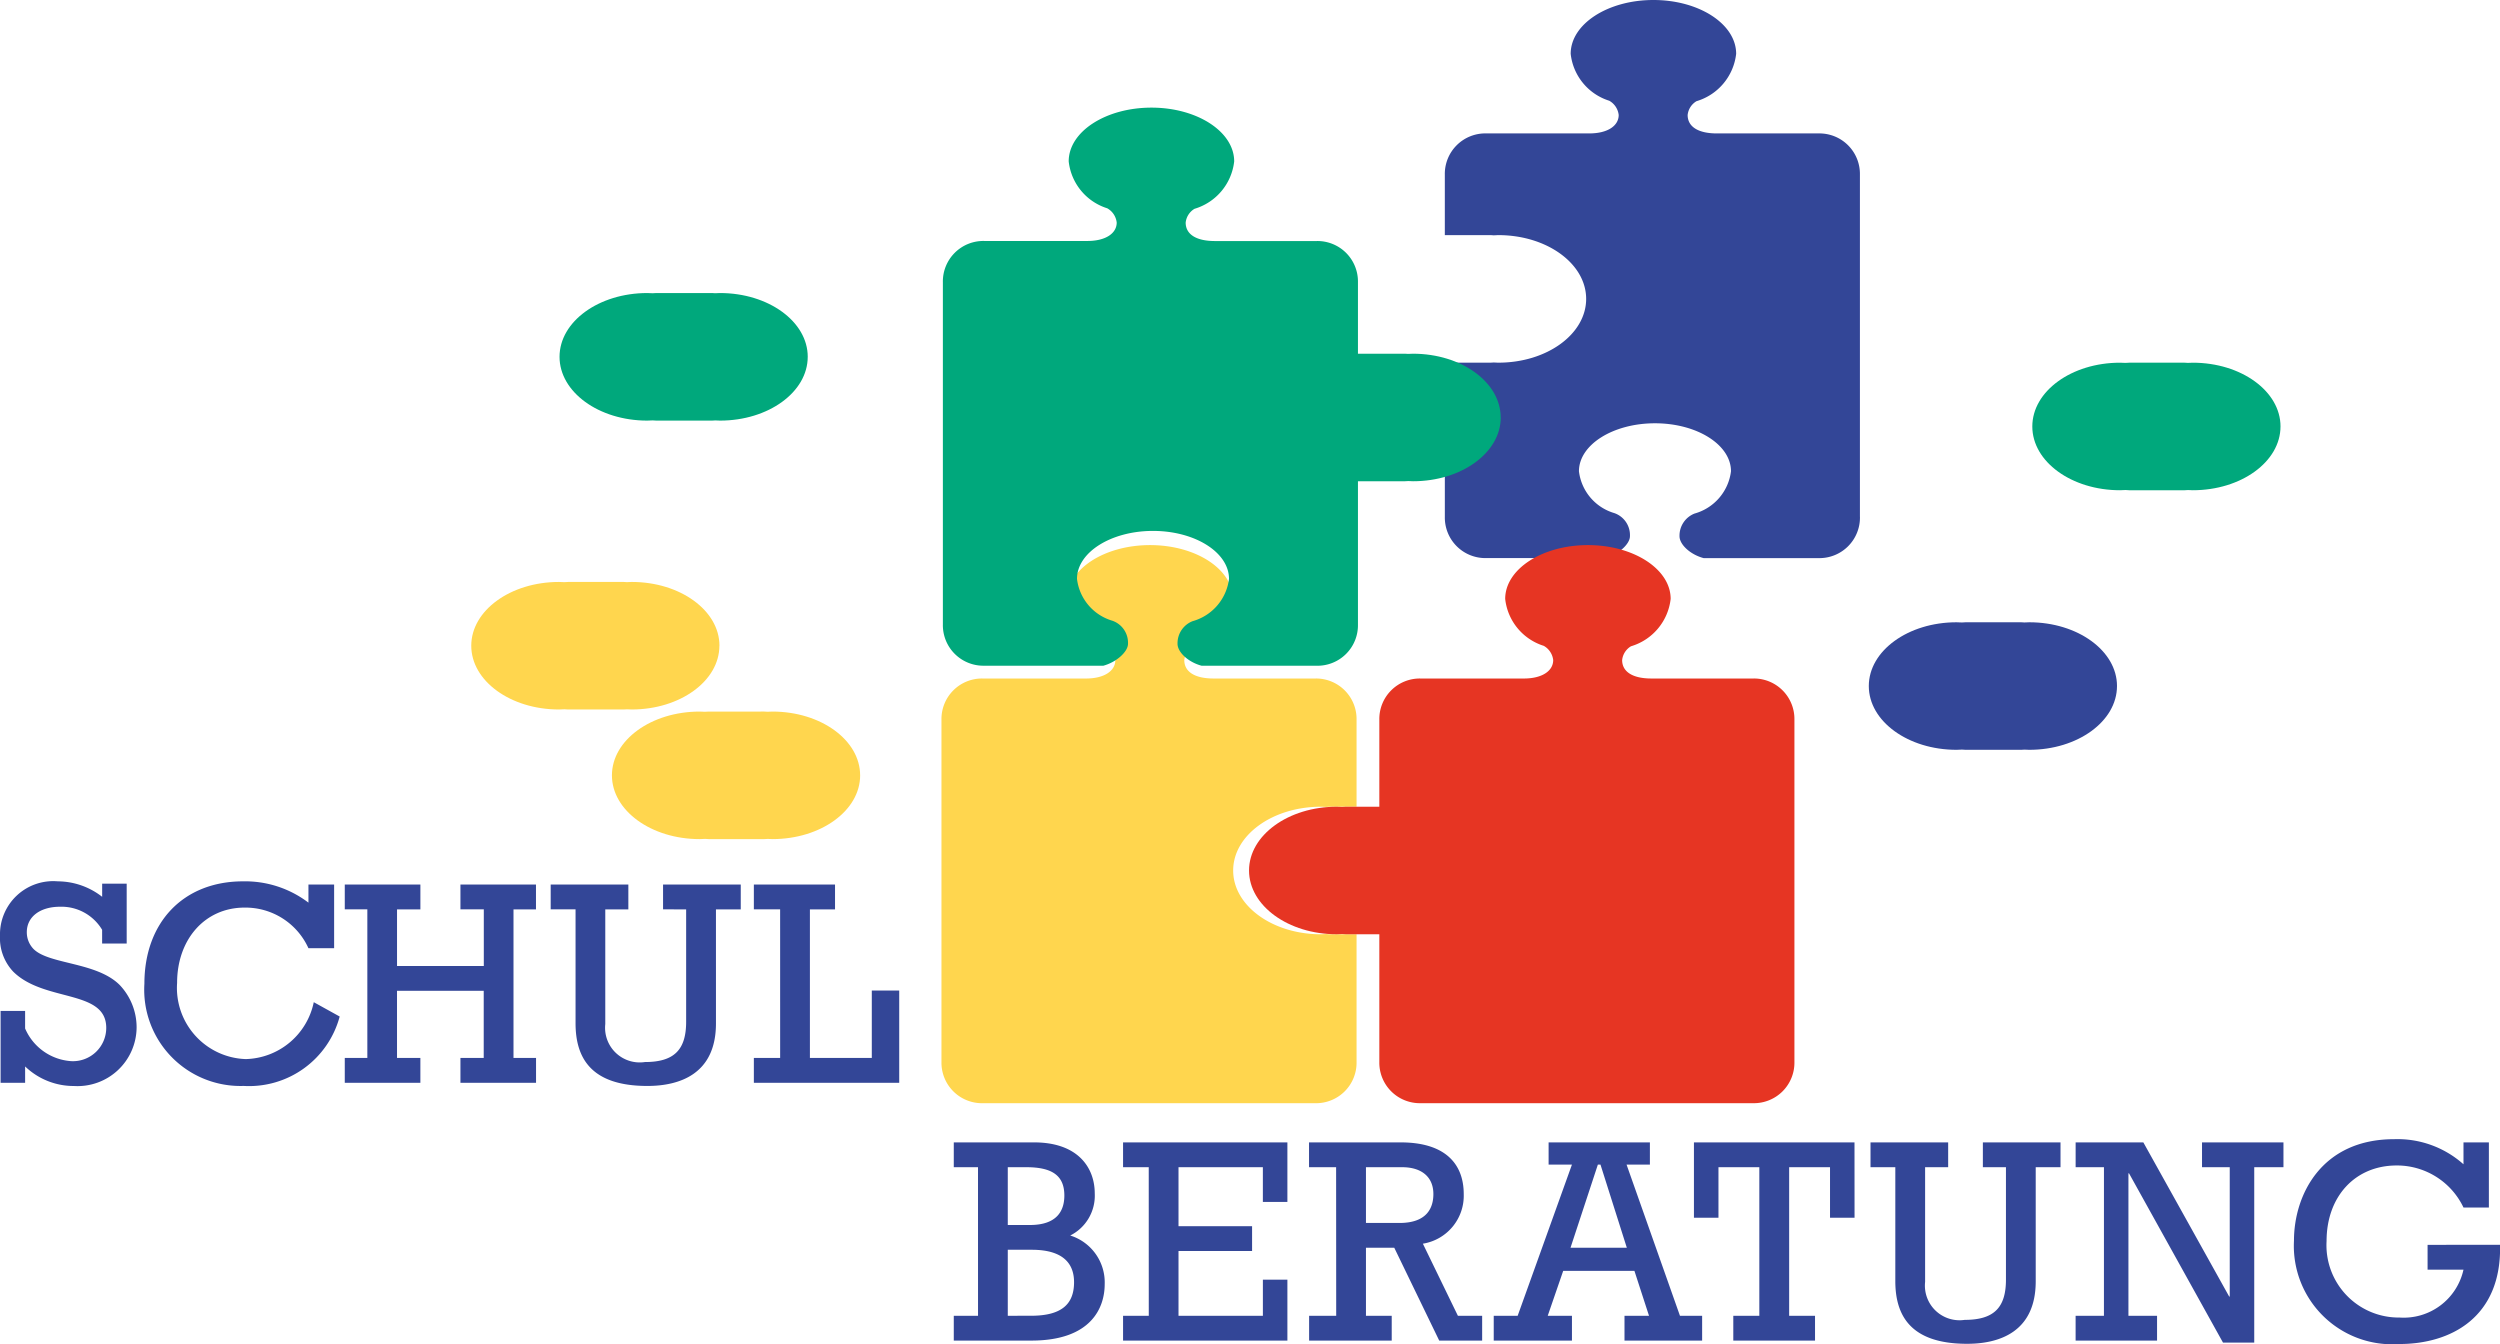 <svg xmlns="http://www.w3.org/2000/svg" width="147.684" height="79.4" viewBox="0 0 147.684 79.4"><g transform="translate(-659 -560)"><path d="M106.265,34.269c0-2.081-2.321-3.767-5.183-3.767-.1,0-.192.007-.287.011-.065,0-.122-.011-.189-.011H97.321s-.086,0-.219.012c-.1,0-.209-.012-.316-.012-2.862,0-5.183,1.686-5.183,3.767s2.321,3.767,5.183,3.767c.11,0,.216-.007.323-.013.072,0,.137.013.212.013h3.285s.078,0,.2-.011c.092,0,.182.011.275.011,2.862,0,5.183-1.686,5.183-3.767" transform="translate(677.794 566.258)" fill="#334697"/><path d="M95.342,30.528v-20.2A2.393,2.393,0,0,0,92.9,7.882H86.892c-1.121,0-1.727-.407-1.727-1.088a1.079,1.079,0,0,1,.522-.816,3.306,3.306,0,0,0,2.344-2.8C88.031,1.422,85.843,0,83.144,0s-4.888,1.422-4.888,3.177a3.277,3.277,0,0,0,2.278,2.774,1.107,1.107,0,0,1,.558.842c0,.64-.657,1.088-1.727,1.088h-6.1a2.393,2.393,0,0,0-2.444,2.443V13.89h2.69c.067,0,.125.008.189.011.1,0,.189-.011.287-.011,2.863,0,5.183,1.686,5.183,3.767s-2.32,3.767-5.183,3.767c-.093,0-.183-.007-.275-.011-.124.01-.2.011-.2.011h-2.69v9.1a2.394,2.394,0,0,0,2.444,2.444h7.039c.78-.215,1.452-.829,1.452-1.294a1.377,1.377,0,0,0-.92-1.362,2.939,2.939,0,0,1-2.093-2.474c0-1.564,2.011-2.833,4.492-2.833s4.49,1.269,4.49,2.833a2.971,2.971,0,0,1-2.154,2.5,1.4,1.4,0,0,0-.887,1.338c0,.492.636,1.085,1.425,1.294H92.9a2.394,2.394,0,0,0,2.444-2.444" transform="translate(673.53 560)" fill="#334697"/><path d="M114.28,21.545c0-2.081-2.321-3.767-5.183-3.767-.1,0-.192.007-.287.011-.065,0-.122-.011-.189-.011h-3.285s-.086,0-.219.012c-.1,0-.208-.012-.316-.012-2.862,0-5.183,1.686-5.183,3.767s2.321,3.767,5.183,3.767c.11,0,.216-.007.323-.013.072,0,.137.013.212.013h3.285s.078,0,.2-.011c.092,0,.182.011.275.011,2.862,0,5.183-1.686,5.183-3.767" transform="translate(679.438 563.648)" fill="#00a87c"/><path d="M70.669,42.174V37.043A2.394,2.394,0,0,0,68.225,34.6H62.219c-1.121,0-1.727-.407-1.727-1.088a1.079,1.079,0,0,1,.522-.816,3.306,3.306,0,0,0,2.344-2.8c0-1.755-2.187-3.177-4.887-3.177s-4.888,1.422-4.888,3.177a3.277,3.277,0,0,0,2.278,2.774,1.107,1.107,0,0,1,.558.842c0,.64-.657,1.088-1.727,1.088h-6.1a2.394,2.394,0,0,0-2.444,2.444v20.2a2.394,2.394,0,0,0,2.444,2.444H68.225a2.394,2.394,0,0,0,2.444-2.444V49.71H69.1c-.076,0-.141-.011-.213-.013-.107,0-.213.013-.322.013-2.863,0-5.185-1.687-5.185-3.769s2.321-3.767,5.185-3.767c.106,0,.21.008.315.013.135-.012.221-.013.221-.013Z" transform="translate(668.468 565.482)" fill="#ffd64e"/><path d="M92.131,57.245v-20.2A2.393,2.393,0,0,0,89.687,34.6H83.681c-1.121,0-1.727-.407-1.727-1.088a1.079,1.079,0,0,1,.522-.816,3.306,3.306,0,0,0,2.344-2.8c0-1.755-2.187-3.177-4.887-3.177s-4.888,1.422-4.888,3.177a3.277,3.277,0,0,0,2.278,2.774,1.105,1.105,0,0,1,.558.842c0,.64-.657,1.088-1.727,1.088h-6.1a2.393,2.393,0,0,0-2.444,2.443v20.2a2.394,2.394,0,0,0,2.444,2.444H89.687a2.394,2.394,0,0,0,2.444-2.444" transform="translate(672.872 565.482)" fill="#e63523"/><path d="M75.886,43.31c0-2.081-2.321-3.767-5.183-3.767-.1,0-.192.007-.287.011-.065,0-.122-.011-.189-.011H66.942s-.086,0-.219.012c-.1,0-.209-.012-.316-.012-2.862,0-5.183,1.686-5.183,3.767s2.321,3.767,5.183,3.767c.11,0,.216-.007.323-.013.072,0,.137.013.212.013h3.285s.078,0,.2-.011c.092,0,.182.011.275.011,2.862,0,5.183-1.686,5.183-3.767" transform="translate(671.561 568.113)" fill="#e63523"/><path d="M44.657,38.646c0-2.081-2.321-3.767-5.183-3.767-.1,0-.192.007-.287.011-.065,0-.122-.011-.189-.011H35.713s-.086,0-.219.012c-.1,0-.208-.012-.316-.012-2.862,0-5.183,1.686-5.183,3.767s2.321,3.767,5.183,3.767c.11,0,.216-.007.323-.013.072,0,.137.013.212.013H39s.078,0,.2-.011c.092,0,.182.011.275.011,2.862,0,5.183-1.686,5.183-3.767" transform="translate(665.154 567.156)" fill="#ffd64e"/><path d="M37.762,32.292c0-2.081-2.321-3.767-5.183-3.767-.1,0-.192.007-.287.011-.065,0-.122-.011-.189-.011H28.818s-.086,0-.219.012c-.1,0-.208-.012-.316-.012-2.862,0-5.183,1.686-5.183,3.767s2.321,3.767,5.183,3.767c.11,0,.216-.007.323-.013.072,0,.137.013.212.013H32.1s.078,0,.2-.011c.092,0,.182.011.275.011,2.862,0,5.183-1.686,5.183-3.767" transform="translate(663.739 565.853)" fill="#ffd64e"/><path d="M42.089,18.131c0-2.081-2.321-3.767-5.183-3.767-.1,0-.192.007-.287.011-.065,0-.122-.011-.189-.011H33.145s-.086,0-.219.012c-.1,0-.208-.012-.316-.012-2.862,0-5.183,1.686-5.183,3.767S29.747,21.9,32.609,21.9c.11,0,.216-.007.323-.013.072,0,.137.013.212.013H36.43s.078,0,.2-.011c.092,0,.182.011.275.011,2.862,0,5.183-1.686,5.183-3.767" transform="translate(664.627 562.947)" fill="#00a87c"/><path d="M70.737,35.8V15.6a2.393,2.393,0,0,0-2.444-2.443H62.287c-1.121,0-1.727-.407-1.727-1.088a1.079,1.079,0,0,1,.522-.816,3.306,3.306,0,0,0,2.344-2.8c0-1.755-2.187-3.177-4.887-3.177S53.65,6.694,53.65,8.449a3.277,3.277,0,0,0,2.278,2.774,1.107,1.107,0,0,1,.558.842c0,.64-.657,1.088-1.727,1.088h-6.1A2.393,2.393,0,0,0,46.217,15.6V35.8a2.394,2.394,0,0,0,2.444,2.444H55.7c.78-.215,1.453-.829,1.453-1.294a1.379,1.379,0,0,0-.92-1.362,2.939,2.939,0,0,1-2.093-2.474c0-1.564,2.01-2.833,4.49-2.833s4.49,1.269,4.49,2.833a2.971,2.971,0,0,1-2.154,2.5,1.4,1.4,0,0,0-.887,1.338c0,.492.636,1.085,1.425,1.294h6.788A2.394,2.394,0,0,0,70.737,35.8" transform="translate(668.482 561.082)" fill="#00a87c"/><path d="M76.055,21.105c0-2.081-2.321-3.767-5.183-3.767-.1,0-.192.007-.287.011-.065,0-.122-.011-.189-.011H67.111s-.086,0-.219.012c-.1,0-.209-.012-.316-.012-2.862,0-5.183,1.686-5.183,3.767s2.321,3.767,5.183,3.767c.11,0,.216-.007.323-.013.072,0,.137.013.212.013H70.4s.078,0,.2-.011c.092,0,.182.011.275.011,2.862,0,5.183-1.686,5.183-3.767" transform="translate(671.596 563.557)" fill="#00a87c"/><path d="M133.814,62.081v1.465h2.121a3.617,3.617,0,0,1-3.777,2.829,4.27,4.27,0,0,1-4.311-4.518c0-2.638,1.691-4.465,4.139-4.465a4.352,4.352,0,0,1,3.949,2.483h1.5V56.028h-1.5v1.293a5.854,5.854,0,0,0-4.1-1.482c-4.276,0-5.914,3.276-5.914,6a5.81,5.81,0,0,0,6.225,6.1c3.051,0,6.052-1.586,5.949-5.863Zm-19.119,4.19h-1.673v1.465h4.811V66.271h-1.691V57.856h.035l5.552,10h1.845V57.494H125.3V56.028h-4.811v1.465h1.638v7.64h-.034l-5.07-9.105h-4v1.465h1.673Zm-5.788-8.777v6.639c0,1.638-.691,2.379-2.432,2.379a2.046,2.046,0,0,1-2.344-2.242V57.494h1.362V56.028h-4.587v1.465h1.465v6.725c0,2,.863,3.708,4.242,3.708,1.862,0,4.052-.672,4.052-3.69V57.494h1.465V56.028h-4.587v1.465Zm-8.947-1.465H90.475v4.449h1.449V57.494h2.414v8.777H92.8v1.465h4.828V66.271H96.1V57.494h2.414v2.984h1.449ZM86.511,62.253H83.183L84.8,57.339h.154Zm.448,1.363.862,2.655H86.373v1.465h4.586V66.271h-1.31l-3.155-8.932h1.379V56.028H81.89v1.311h1.379l-3.207,8.932H78.648v1.465h4.621V66.271H81.838l.914-2.655ZM71.1,60.787V57.494h2.138c1.121,0,1.845.552,1.845,1.587,0,.776-.345,1.707-2,1.707Zm-1.758,5.484h-1.6v1.465h4.88V66.271H71.1V62.253h1.673l2.655,5.484h2.536V66.271H76.531l-2.069-4.259a2.87,2.87,0,0,0,2.414-2.931c0-1.776-1.086-3.053-3.724-3.053H67.737v1.465h1.6Zm-11.072,0H56.751v1.465h9.708v-3.6H65.011v2.138H60.027V62.443h4.346V60.978H60.027V57.494h4.983v2.052h1.449V56.028H56.751v1.465h1.517Zm-8.329,0v-3.9h1.415c2,0,2.5.948,2.5,1.915,0,1.275-.706,1.983-2.534,1.983Zm0-5.363V57.494h1.1c1.552,0,2.242.518,2.242,1.673,0,.915-.448,1.741-2.034,1.741Zm-1.758,5.363H46.751v1.465h4.586c3.57,0,4.329-1.982,4.329-3.327a2.9,2.9,0,0,0-2.036-2.88,2.632,2.632,0,0,0,1.449-2.483c0-1.517-.982-3.018-3.587-3.018H46.751v1.465h1.431Z" transform="translate(668.592 571.457)" fill="#334697"/><path d="M46.086,53.633H44.533V55.1H53.12V49.65H51.5v3.983H47.844V44.856h1.484V43.39H44.533v1.465h1.552Zm-5.553-8.777v6.639c0,1.638-.691,2.379-2.432,2.379a2.046,2.046,0,0,1-2.345-2.242V44.856h1.363V43.39H32.531v1.465H34v6.725c0,2,.862,3.707,4.242,3.707,1.862,0,4.052-.672,4.052-3.689V44.856h1.465V43.39H39.169v1.465ZM21.7,53.633H20.367V55.1h4.466V53.633h-1.38V49.667h5.122v3.966H27.2V55.1h4.466V53.633H30.334V44.856h1.328V43.39H27.2v1.465h1.38V48.2H23.454V44.856h1.38V43.39H20.367v1.465H21.7Zm-3.164-3.294A4.213,4.213,0,0,1,14.514,53.7a4.207,4.207,0,0,1-4.052-4.5c0-2.586,1.655-4.449,3.983-4.449a4.083,4.083,0,0,1,3.776,2.4h1.517V43.39H18.221v1.069A6.179,6.179,0,0,0,14.358,43.2c-3.518,0-5.828,2.414-5.828,6.052a5.686,5.686,0,0,0,5.863,6.034,5.54,5.54,0,0,0,5.673-4.1ZM.035,55.1H1.484v-.965a4.14,4.14,0,0,0,2.879,1.155A3.491,3.491,0,0,0,8.07,51.84a3.634,3.634,0,0,0-1-2.518C5.708,47.96,2.9,48.114,1.984,47.2a1.417,1.417,0,0,1-.4-1c0-.9.776-1.5,1.966-1.5a2.8,2.8,0,0,1,2.483,1.363v.81H7.484V43.338H6.035v.776A4.285,4.285,0,0,0,3.414,43.2,3.144,3.144,0,0,0,0,46.408a2.892,2.892,0,0,0,.776,2.121c1.828,1.827,5.5,1.034,5.5,3.327a1.968,1.968,0,0,1-2.069,1.966,3.193,3.193,0,0,1-2.724-1.931V50.856H.035Z" transform="translate(659 568.864)" fill="#334697"/></g></svg>